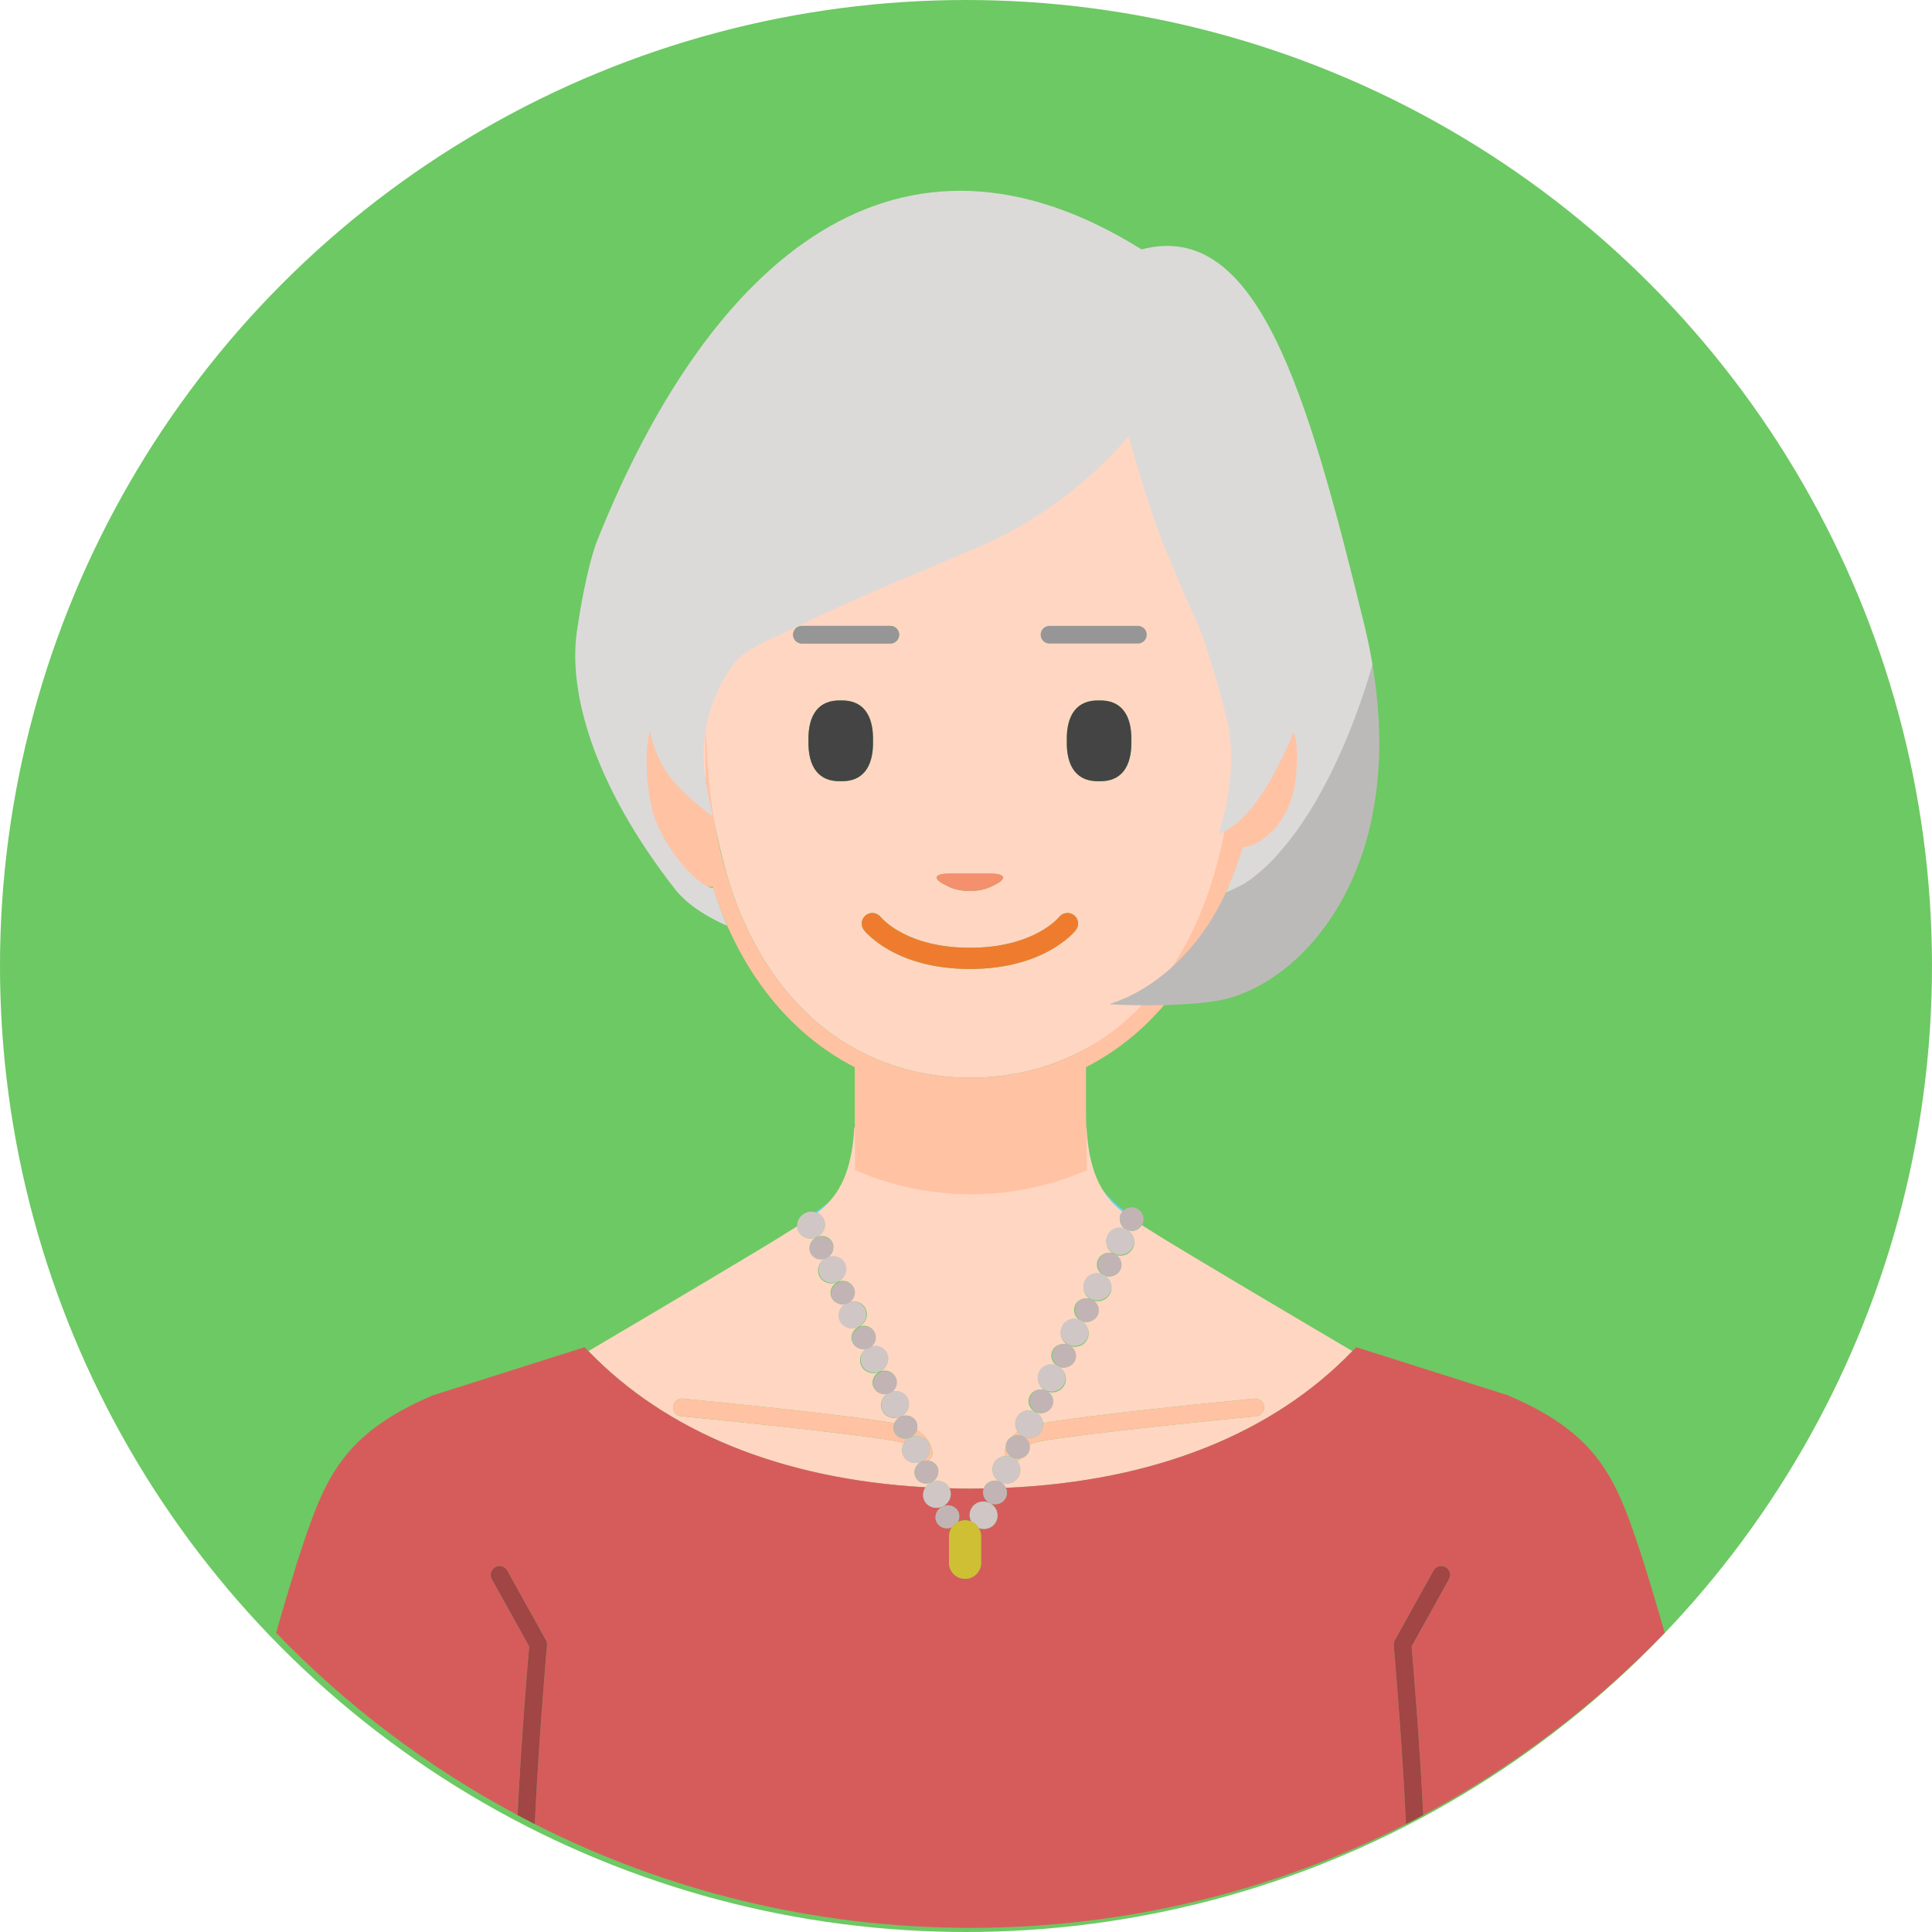 <?xml version="1.0" encoding="utf-8"?>
<!-- Generator: Adobe Illustrator 15.0.0, SVG Export Plug-In . SVG Version: 6.00 Build 0)  -->
<!DOCTYPE svg PUBLIC "-//W3C//DTD SVG 1.1//EN" "http://www.w3.org/Graphics/SVG/1.1/DTD/svg11.dtd">
<svg version="1.1" id="レイヤー_1" xmlns="http://www.w3.org/2000/svg" xmlns:xlink="http://www.w3.org/1999/xlink" x="0px"
	 y="0px" width="218.5px" height="218.5px" viewBox="0 0 218.5 218.5" enable-background="new 0 0 218.5 218.5"
	 xml:space="preserve">
<circle fill="#6DC963" cx="109.25" cy="109.25" r="109.25"/>
<path fill="#5CD6FF" d="M124.832,134.744c0.617,0.957,1.342,1.68,2.114,2.3c0.044-0.055,0.078-0.118,0.129-0.164
	C126.247,136.216,125.489,135.507,124.832,134.744z"/>
<path fill="#5CD6FF" d="M92.403,137.164c0.489-0.379,0.961-0.794,1.399-1.283c-0.509,0.418-1.045,0.821-1.6,1.211
	C92.272,137.111,92.338,137.136,92.403,137.164z"/>
<path fill="#FFD6C2" d="M105.322,167.645c-0.68,0.317-1.478,0.052-1.779-0.596c-0.304-0.648,0.004-1.431,0.684-1.748
	c0.007-0.003,0.015-0.002,0.021-0.006c-0.006-0.001-0.012-0.002-0.018-0.003c-0.002,0.001-0.004,0.002-0.006,0.003
	c-0.792,0.37-1.72,0.061-2.071-0.692c-0.217-0.463-0.163-0.984,0.092-1.404c-1.814-0.597-16.315-2.165-25.217-3.031
	c-0.55-0.054-0.952-0.542-0.898-1.092s0.539-0.95,1.092-0.898c4.741,0.461,18.532,1.84,23.932,2.775
	c0.127-0.307,0.368-0.573,0.7-0.729c0.681-0.317,1.478-0.052,1.78,0.597c0.135,0.289,0.143,0.603,0.057,0.893
	c1.694,1.063,1.769,2.457,1.769,2.625c0,0.373-0.213,0.685-0.515,0.856c0.45,0.04,0.864,0.278,1.063,0.702
	C106.31,166.544,106.003,167.326,105.322,167.645c0.784-0.366,1.698-0.065,2.06,0.672c0.784,0.02,1.564,0.045,2.364,0.045
	c0.511,0,1.006-0.021,1.51-0.028c0.018-0.05,0.031-0.1,0.056-0.147c0.328-0.656,1.14-0.916,1.812-0.581
	c-0.782-0.391-1.106-1.327-0.724-2.093c0.254-0.508,0.757-0.806,1.295-0.837c-0.038-0.107-0.067-0.219-0.067-0.337
	c0-0.067,0.01-0.334,0.129-0.695c-0.004-0.206,0.034-0.414,0.132-0.61c0.125-0.249,0.331-0.42,0.562-0.544
	c0.176-0.196,0.379-0.392,0.639-0.582c-0.303-0.45-0.368-1.035-0.112-1.547c0.383-0.765,1.326-1.067,2.108-0.677
	c0.511,0.256,0.82,0.744,0.871,1.266c5.418-0.936,19.175-2.312,23.909-2.771c0.547-0.051,1.038,0.349,1.092,0.898
	s-0.349,1.038-0.898,1.092c-9.073,0.883-23.974,2.496-25.331,3.071c-0.112,0.056-0.208,0.113-0.298,0.171
	c0.055,0.276,0.027,0.57-0.107,0.84c-0.182,0.363-0.513,0.589-0.883,0.677c-0.103,0.146-0.232,0.271-0.399,0.344
	c0.371,0.462,0.469,1.104,0.191,1.658c-0.382,0.766-1.326,1.068-2.107,0.677c0.294,0.147,0.507,0.387,0.633,0.663
	c16.997-0.743,30.294-6.246,39.189-15.465c-6.485-3.825-20.181-11.921-22.807-13.619c-0.329-0.213-0.661-0.42-0.992-0.627
	c-0.354,0.595-1.111,0.829-1.754,0.508c-0.672-0.335-0.95-1.141-0.622-1.798c0.044-0.088,0.116-0.149,0.176-0.223
	c-0.772-0.62-1.497-1.343-2.114-2.3c-0.084-0.129-0.172-0.246-0.251-0.383c-0.903-1.565-1.537-3.715-1.708-6.867
	c-0.434,0.192-0.875,0.371-1.32,0.544c-3.626,1.412-7.615,2.198-11.807,2.198c-3.654,0-7.152-0.602-10.393-1.689
	c-0.933-0.313-1.848-0.66-2.734-1.053c-0.171,3.152-0.806,5.302-1.709,6.867c-0.335,0.581-0.709,1.076-1.107,1.52
	c-0.438,0.489-0.91,0.904-1.399,1.283c0.321,0.14,0.595,0.38,0.751,0.715c0.352,0.754-0.005,1.664-0.797,2.034
	s-1.72,0.061-2.071-0.693c-0.082-0.176-0.122-0.36-0.131-0.544c-0.269,0.168-0.537,0.336-0.804,0.508
	c-2.626,1.698-16.32,9.794-22.805,13.619c8.707,9.023,21.637,14.478,38.119,15.402C104.825,167.973,105.045,167.774,105.322,167.645
	z M124.194,142.42c0.328-0.657,1.14-0.917,1.812-0.581c-0.782-0.391-1.106-1.327-0.724-2.093c0.382-0.765,1.326-1.066,2.107-0.676
	c0.782,0.391,1.106,1.327,0.725,2.092c-0.383,0.766-1.327,1.067-2.108,0.677c0.672,0.336,0.95,1.141,0.622,1.798
	c-0.329,0.657-1.141,0.917-1.812,0.581C124.145,143.883,123.865,143.077,124.194,142.42z M121.617,147.573
	c0.329-0.657,1.141-0.917,1.812-0.581c-0.781-0.391-1.105-1.327-0.724-2.093c0.383-0.765,1.326-1.067,2.108-0.676
	c0.781,0.391,1.106,1.327,0.724,2.092s-1.326,1.067-2.108,0.677c0.672,0.336,0.951,1.141,0.622,1.798
	c-0.328,0.657-1.14,0.917-1.812,0.581S121.289,148.23,121.617,147.573z M119.041,152.727c0.328-0.657,1.14-0.917,1.812-0.581
	c-0.782-0.392-1.106-1.327-0.724-2.093c0.382-0.765,1.326-1.067,2.107-0.676c0.782,0.391,1.106,1.327,0.725,2.092
	c-0.383,0.765-1.327,1.067-2.108,0.677c0.672,0.336,0.95,1.141,0.622,1.798c-0.329,0.657-1.141,0.917-1.812,0.581
	C118.991,154.188,118.712,153.384,119.041,152.727z M116.465,157.879c0.328-0.656,1.14-0.916,1.811-0.58
	c-0.781-0.392-1.105-1.328-0.723-2.093c0.382-0.765,1.326-1.067,2.107-0.677c0.782,0.392,1.106,1.328,0.724,2.092
	c-0.383,0.766-1.326,1.068-2.108,0.678c0.672,0.336,0.951,1.141,0.622,1.797c-0.328,0.658-1.14,0.918-1.812,0.582
	S116.136,158.537,116.465,157.879z M101.261,155.744c0.303,0.646-0.005,1.429-0.685,1.747c0.791-0.37,1.719-0.061,2.071,0.694
	c0.353,0.753-0.005,1.663-0.797,2.033c-0.791,0.37-1.719,0.061-2.071-0.693s0.005-1.664,0.797-2.034
	c-0.681,0.318-1.478,0.052-1.78-0.596s0.004-1.43,0.685-1.748C100.16,154.829,100.957,155.096,101.261,155.744z M98.887,150.667
	c0.303,0.647-0.004,1.43-0.685,1.748c0.792-0.37,1.72-0.061,2.072,0.693c0.352,0.753-0.005,1.664-0.797,2.034
	s-1.719,0.061-2.071-0.693s0.005-1.664,0.796-2.034c-0.68,0.317-1.478,0.052-1.779-0.596c-0.304-0.647,0.004-1.431,0.684-1.748
	C97.787,149.753,98.584,150.02,98.887,150.667z M96.514,145.591c0.303,0.647-0.004,1.43-0.685,1.747
	c0.792-0.369,1.72-0.06,2.071,0.694c0.353,0.753-0.004,1.663-0.796,2.034c-0.792,0.369-1.72,0.06-2.071-0.693
	c-0.353-0.754,0.004-1.664,0.796-2.035c-0.681,0.318-1.478,0.053-1.78-0.595c-0.303-0.648,0.004-1.431,0.685-1.749
	C95.413,144.677,96.211,144.942,96.514,145.591z M92.359,139.918c0.681-0.318,1.478-0.052,1.781,0.597
	c0.302,0.646-0.005,1.43-0.685,1.747c0.791-0.37,1.719-0.061,2.071,0.694c0.353,0.753-0.005,1.663-0.797,2.033
	c-0.791,0.37-1.719,0.061-2.071-0.692c-0.353-0.754,0.005-1.665,0.797-2.035c-0.681,0.318-1.478,0.052-1.78-0.595
	C91.373,141.019,91.68,140.236,92.359,139.918z"/>
<path fill="#FFD6C2" d="M82.25,49.75c0,0-6.625,15.5-3.5,33c0,0,2.256,12.524,3.756,17.193c3.229,10.052,9.303,16.988,17.244,20.09
	c0.044,0.018,0.086,0.038,0.13,0.055c3.037,1.167,6.337,1.793,9.867,1.793s6.83-0.626,9.867-1.793
	c0.567-0.218,1.123-0.461,1.671-0.718c7.186-3.366,12.823-8.854,15.84-18.245c0.851-2.646,1.62-5.922,2.063-8.938
	c0.011-0.075,0.281-2.5,0.344-4.156c-0.005-0.093,0.594-16.781,0.594-16.781s-0.47-21.773-8.25-24.625l-4.25-0.25
	c-0.553,0-4.75,1.053-4.75,0.5S113.697,44,114.25,44L106,40.75c-3.978-1.502-6.876,3.434-10.25,2
	c-6.842-2.907-7.768,2.78-10.125,0.125L82.25,49.75z M91.431,83.785c-0.061-3.035,1.223-4.641,3.652-4.566
	c2.428-0.074,3.711,1.531,3.652,4.566c0.059,3.035-1.225,4.639-3.652,4.564C92.655,88.424,91.37,86.82,91.431,83.785z M124.3,79.219
	c2.428-0.074,3.713,1.531,3.652,4.566c0.061,3.035-1.225,4.639-3.652,4.564c-2.428,0.074-3.711-1.529-3.65-4.564
	C120.589,80.75,121.872,79.145,124.3,79.219z M119.782,103.712c0.408-0.521,1.162-0.614,1.684-0.206s0.615,1.163,0.205,1.685
	c-0.139,0.18-3.535,4.396-11.979,4.396c-8.445,0-11.842-4.217-11.98-4.396c-0.41-0.521-0.316-1.276,0.205-1.685
	c0.52-0.407,1.27-0.315,1.68,0.199c0.127,0.157,2.918,3.481,10.096,3.481C116.978,107.187,119.755,103.746,119.782,103.712z
	 M107.356,98.799h4.67c1.645,0,1.9,0.55,0.568,1.223l-0.484,0.244c-1.332,0.672-3.508,0.672-4.84,0l-0.482-0.244
	C105.458,99.349,105.712,98.799,107.356,98.799z M90.692,70.783h10c0.551,0,1,0.447,1,1s-0.449,1-1,1h-10c-0.553,0-1-0.447-1-1
	S90.14,70.783,90.692,70.783z"/>
<path fill="#FFC2A3" d="M102.949,162.567c-0.681,0.318-1.478,0.052-1.78-0.595c-0.155-0.332-0.148-0.698-0.016-1.021
	c-5.399-0.936-19.19-2.314-23.932-2.775c-0.553-0.052-1.038,0.349-1.092,0.898s0.349,1.038,0.898,1.092
	c8.901,0.866,23.402,2.435,25.217,3.031C102.405,162.935,102.644,162.71,102.949,162.567z"/>
<path fill="#FFC2A3" d="M105.459,164.338c0-0.168-0.074-1.562-1.769-2.625c-0.108,0.358-0.364,0.679-0.741,0.854
	c0.792-0.37,1.72-0.06,2.072,0.694c0.351,0.751-0.004,1.658-0.791,2.03c0.006,0.001,0.012,0.002,0.018,0.003
	c0.229-0.103,0.466-0.121,0.696-0.101C105.246,165.022,105.459,164.711,105.459,164.338z"/>
<path fill="#FFC2A3" d="M115.699,162.451c-0.259-0.129-0.462-0.322-0.611-0.545c-0.26,0.19-0.463,0.386-0.639,0.582
	C114.824,162.286,115.283,162.243,115.699,162.451z"/>
<path fill="#FFC2A3" d="M115.699,162.451c0.396,0.198,0.65,0.561,0.729,0.958c0.09-0.058,0.186-0.115,0.298-0.171
	c1.357-0.575,16.258-2.188,25.331-3.071c0.55-0.054,0.952-0.542,0.898-1.092s-0.545-0.949-1.092-0.898
	c-4.734,0.46-18.491,1.836-23.909,2.771c0.027,0.276-0.015,0.562-0.147,0.826C117.425,162.54,116.48,162.843,115.699,162.451z"/>
<path fill="#FFC2A3" d="M115.039,165.27c0.167-0.073,0.297-0.197,0.399-0.344c-0.301,0.071-0.627,0.056-0.929-0.095
	c-0.472-0.236-0.744-0.703-0.754-1.188c-0.119,0.361-0.129,0.628-0.129,0.695c0,0.118,0.029,0.229,0.067,0.337
	c0.271-0.017,0.551,0.03,0.813,0.161C114.722,164.943,114.898,165.095,115.039,165.27z"/>
<path fill="#FFC2A3" d="M122.822,125.74c0-0.974,0-3.56,0-5.045c7.292-3.734,12.953-10.7,15.993-20.165
	c0.024-0.074,0.045-0.152,0.068-0.228c1.578,0.054,6-0.669,7.875-10.05c1.551-7.753-1.072-9.938-2.953-10.539
	c-0.616,3.878-1.938,9.992-4.361,11.986c-0.015-1.186-0.058-2.418-0.119-3.639c-0.034,0.364-0.072,0.725-0.111,1.085
	c-0.032,0.292-0.065,0.584-0.101,0.874c-0.047,0.388-0.094,0.775-0.159,1.186c-0.011,0.075-0.022,0.148-0.033,0.224
	c-0.442,3.016-1.083,5.867-1.934,8.514c-3.017,9.391-8.517,16.061-15.702,19.427c-0.548,0.257-1.104,0.5-1.671,0.718
	c-3.037,1.167-6.337,1.793-9.867,1.793s-6.83-0.626-9.867-1.793c-0.044-0.017-0.086-0.037-0.13-0.055
	c-7.941-3.102-14.015-10.038-17.244-20.09c-1.5-4.669-2.372-9.955-2.595-15.747c-0.058-0.771-0.104-1.546-0.144-2.335
	c-0.023,2.865,0.003,6.988,0.29,9.672c-2.709-2.845-4.186-8.178-4.895-11.614c-1.797,0.837-3.841,3.281-2.43,10.334
	c1.877,9.381,6.298,10.104,7.876,10.05c0.024,0.075,0.044,0.153,0.068,0.228c3.04,9.465,8.701,16.43,15.992,20.164
	c0,1.485,0,4.072,0,5.046c0,0.402,0.056,5.607,0.041,5.979c-0.007,0.205-0.015,0.406-0.025,0.602
	c0.887,0.393,1.802,0.74,2.734,1.053c3.24,1.088,6.738,1.689,10.393,1.689c4.191,0,8.181-0.786,11.807-2.198
	c0.445-0.173,0.887-0.352,1.32-0.544c-0.011-0.197-0.019-0.4-0.026-0.604C122.899,131.347,122.822,126.143,122.822,125.74z"/>
<path fill="#F4906E" d="M106.788,100.021l0.482,0.244c1.332,0.672,3.508,0.672,4.84,0l0.484-0.244
	c1.332-0.673,1.076-1.223-0.568-1.223h-4.67C105.712,98.799,105.458,99.349,106.788,100.021z"/>
<path fill="#EF7C2E" d="M99.597,103.705c-0.41-0.515-1.16-0.606-1.68-0.199c-0.521,0.408-0.615,1.163-0.205,1.685
	c0.139,0.18,3.535,4.396,11.98,4.396c8.443,0,11.84-4.217,11.979-4.396c0.41-0.521,0.316-1.276-0.205-1.685
	s-1.275-0.315-1.684,0.206c-0.027,0.034-2.805,3.475-10.09,3.475C102.515,107.187,99.724,103.862,99.597,103.705z"/>
<path fill="#D65C5C" d="M170.503,157.793l-17.118-5.432c-0.142,0.151-0.296,0.292-0.439,0.441
	c-8.896,9.219-22.192,14.722-39.189,15.465c0.16,0.353,0.174,0.766-0.011,1.135c-0.329,0.658-1.141,0.918-1.813,0.582
	c-0.623-0.312-0.9-1.024-0.677-1.651c-0.504,0.008-0.999,0.028-1.51,0.028c-0.8,0-1.58-0.025-2.364-0.045
	c0.004,0.008,0.009,0.014,0.013,0.021c0.353,0.753-0.005,1.664-0.797,2.034s-1.719,0.06-2.071-0.693
	c-0.229-0.49-0.154-1.043,0.14-1.474c-16.482-0.925-29.412-6.379-38.119-15.402c-0.144-0.149-0.298-0.29-0.439-0.441l-17.118,5.432
	c-10.129,4.29-12.198,9.295-14.864,17.295c-0.828,2.483-1.865,5.961-2.901,9.574c7.93,8.222,17.139,15.199,27.307,20.615
	c0.427-8.656,1.167-17.346,1.317-19.073l-4.226-7.607c-0.269-0.482-0.095-1.092,0.389-1.359c0.482-0.27,1.091-0.094,1.359,0.389
	l4.375,7.875c0.098,0.175,0.14,0.375,0.122,0.574c-0.013,0.146-0.925,10.385-1.385,20.221c14.799,7.503,31.536,11.735,49.264,11.735
	s34.465-4.232,49.264-11.735c-0.46-9.836-1.372-20.074-1.385-20.221c-0.018-0.199,0.024-0.399,0.122-0.574l4.375-7.875
	c0.268-0.482,0.877-0.658,1.359-0.389c0.483,0.268,0.657,0.877,0.389,1.359l-4.226,7.607c0.15,1.728,0.891,10.417,1.317,19.073
	c10.168-5.416,19.376-12.394,27.307-20.615c-1.036-3.613-2.073-7.091-2.901-9.574C182.701,167.088,180.632,162.083,170.503,157.793z
	 M112.654,172.081c-0.359,0.72-1.214,1.022-1.964,0.731c0.166,0.274,0.267,0.592,0.267,0.936v3c0,1.001-0.812,1.813-1.813,1.813
	s-1.813-0.812-1.813-1.813v-3c0-0.375,0.114-0.725,0.31-1.014c-0.668,0.28-1.431,0.021-1.726-0.609
	c-0.303-0.647,0.004-1.431,0.685-1.748c0.68-0.318,1.478-0.052,1.78,0.596c0.18,0.385,0.14,0.815-0.062,1.17
	c0.249-0.128,0.526-0.207,0.825-0.207c0.251,0,0.489,0.051,0.706,0.143c-0.229-0.429-0.26-0.951-0.028-1.413
	c0.383-0.765,1.326-1.066,2.108-0.676C112.712,170.38,113.036,171.316,112.654,172.081z"/>
<path fill="#A14545" d="M159.645,186.204l4.226-7.607c0.269-0.482,0.095-1.092-0.389-1.359c-0.482-0.27-1.092-0.094-1.359,0.389
	l-4.375,7.875c-0.098,0.175-0.14,0.375-0.122,0.574c0.013,0.146,0.925,10.385,1.385,20.221c0.655-0.332,1.305-0.673,1.952-1.019
	C160.535,196.621,159.795,187.932,159.645,186.204z"/>
<path fill="#A14545" d="M61.867,186.075c0.018-0.199-0.024-0.399-0.122-0.574l-4.375-7.875c-0.269-0.482-0.877-0.658-1.359-0.389
	c-0.483,0.268-0.657,0.877-0.389,1.359l4.226,7.607c-0.15,1.728-0.891,10.417-1.317,19.073c0.647,0.346,1.297,0.687,1.952,1.019
	C60.942,196.46,61.854,186.222,61.867,186.075z"/>
<path fill="#D1C6C6" d="M92.357,139.913c0.792-0.37,1.148-1.28,0.797-2.034c-0.156-0.335-0.43-0.575-0.751-0.715
	c-0.065-0.028-0.131-0.053-0.2-0.072c-0.355-0.099-0.752-0.078-1.121,0.094c-0.511,0.239-0.837,0.703-0.912,1.204
	c-0.014,0.095-0.02,0.19-0.015,0.286c0.009,0.184,0.049,0.368,0.131,0.544C90.638,139.974,91.565,140.283,92.357,139.913z"/>
<ellipse transform="matrix(-0.906 0.423 -0.423 -0.906 240.157 233.89)" fill="#D1C6C6" cx="94.093" cy="143.626" rx="1.583" ry="1.504"/>
<ellipse transform="matrix(-0.906 0.424 -0.424 -0.906 246.843 242.54)" fill="#D1C6C6" cx="96.467" cy="148.703" rx="1.583" ry="1.505"/>
<ellipse transform="matrix(-0.906 0.423 -0.423 -0.906 253.504 251.229)" fill="#D1C6C6" cx="98.84" cy="153.779" rx="1.583" ry="1.505"/>
<ellipse transform="matrix(-0.906 0.423 -0.423 -0.906 260.149 259.944)" fill="#D1C6C6" cx="101.213" cy="158.855" rx="1.583" ry="1.505"/>
<path fill="#D1C6C6" d="M105.021,163.262c-0.353-0.754-1.28-1.064-2.072-0.694c-0.306,0.143-0.544,0.367-0.704,0.631
	c-0.255,0.42-0.309,0.941-0.092,1.404c0.352,0.753,1.279,1.063,2.071,0.692c0.002-0.001,0.004-0.002,0.006-0.003
	C105.018,164.92,105.372,164.013,105.021,163.262z"/>
<path fill="#D1C6C6" d="M105.322,167.645c-0.277,0.13-0.497,0.328-0.656,0.561c-0.294,0.431-0.369,0.983-0.14,1.474
	c0.353,0.753,1.279,1.063,2.071,0.693s1.149-1.281,0.797-2.034c-0.004-0.008-0.009-0.014-0.013-0.021
	C107.021,167.579,106.106,167.278,105.322,167.645z"/>
<path fill="#D1C6C6" d="M111.931,169.989c-0.782-0.391-1.726-0.089-2.108,0.676c-0.231,0.462-0.2,0.984,0.028,1.413
	c0.353,0.149,0.643,0.411,0.84,0.734c0.75,0.291,1.604-0.012,1.964-0.731C113.036,171.316,112.712,170.38,111.931,169.989z"/>
<path fill="#D1C6C6" d="M115.23,166.928c0.277-0.554,0.18-1.196-0.191-1.658c-0.141-0.175-0.317-0.326-0.532-0.434
	c-0.262-0.131-0.541-0.178-0.813-0.161c-0.538,0.031-1.041,0.329-1.295,0.837c-0.383,0.766-0.059,1.702,0.724,2.093
	C113.904,167.996,114.849,167.693,115.23,166.928z"/>
<path fill="#D1C6C6" d="M115.699,162.451c0.781,0.392,1.726,0.089,2.108-0.677c0.133-0.265,0.175-0.55,0.147-0.826
	c-0.051-0.521-0.36-1.01-0.871-1.266c-0.782-0.391-1.726-0.088-2.108,0.677c-0.256,0.512-0.19,1.097,0.112,1.547
	C115.237,162.129,115.44,162.322,115.699,162.451z"/>
<ellipse transform="matrix(0.894 0.447 -0.447 0.894 82.26 -36.739)" fill="#D1C6C6" cx="118.968" cy="155.914" rx="1.582" ry="1.548"/>
<ellipse transform="matrix(0.894 0.447 -0.447 0.894 80.254 -38.44)" fill="#D1C6C6" cx="121.545" cy="150.761" rx="1.583" ry="1.547"/>
<ellipse transform="matrix(0.894 0.447 -0.447 0.894 78.221 -40.136)" fill="#D1C6C6" cx="124.121" cy="145.607" rx="1.583" ry="1.547"/>
<ellipse transform="matrix(0.894 0.447 -0.447 0.894 76.189 -41.833)" fill="#D1C6C6" cx="126.698" cy="140.454" rx="1.583" ry="1.547"/>
<ellipse transform="matrix(0.424 0.906 -0.906 0.424 181.324 -2.857)" fill="#C2B4B4" cx="92.908" cy="141.09" rx="1.294" ry="1.36"/>
<ellipse transform="matrix(-0.423 -0.906 0.906 -0.423 3.223 294.383)" fill="#C2B4B4" cx="95.281" cy="146.166" rx="1.294" ry="1.361"/>
<ellipse transform="matrix(-0.423 -0.906 0.906 -0.423 2.001 303.76)" fill="#C2B4B4" cx="97.654" cy="151.243" rx="1.294" ry="1.36"/>
<ellipse transform="matrix(-0.423 -0.906 0.906 -0.423 0.782 313.136)" fill="#C2B4B4" cx="100.028" cy="156.319" rx="1.294" ry="1.36"/>
<path fill="#C2B4B4" d="M101.169,161.973c0.303,0.646,1.1,0.913,1.78,0.595c0.377-0.176,0.633-0.496,0.741-0.854
	c0.086-0.29,0.078-0.604-0.057-0.893c-0.303-0.648-1.1-0.914-1.78-0.597c-0.332,0.155-0.573,0.422-0.7,0.729
	C101.021,161.274,101.014,161.641,101.169,161.973z"/>
<path fill="#C2B4B4" d="M106.007,165.896c-0.198-0.424-0.612-0.662-1.063-0.702c-0.23-0.021-0.467-0.002-0.696,0.101
	c-0.007,0.004-0.015,0.003-0.021,0.006c-0.68,0.317-0.987,1.1-0.684,1.748c0.302,0.647,1.1,0.913,1.779,0.596
	C106.003,167.326,106.31,166.544,106.007,165.896z"/>
<path fill="#C2B4B4" d="M108.319,172.143c0.201-0.354,0.241-0.785,0.062-1.17c-0.303-0.647-1.101-0.914-1.78-0.596
	c-0.681,0.317-0.987,1.101-0.685,1.748c0.295,0.631,1.058,0.89,1.726,0.609C107.812,172.482,108.048,172.283,108.319,172.143z"/>
<path fill="#C2B4B4" d="M113.123,167.604c-0.672-0.335-1.483-0.075-1.812,0.581c-0.024,0.048-0.038,0.098-0.056,0.147
	c-0.224,0.627,0.054,1.34,0.677,1.651c0.672,0.336,1.483,0.076,1.813-0.582c0.185-0.369,0.171-0.782,0.011-1.135
	C113.63,167.991,113.417,167.752,113.123,167.604z"/>
<path fill="#C2B4B4" d="M114.51,164.831c0.302,0.15,0.628,0.166,0.929,0.095c0.37-0.088,0.701-0.313,0.883-0.677
	c0.135-0.27,0.162-0.563,0.107-0.84c-0.079-0.397-0.334-0.76-0.729-0.958c-0.416-0.208-0.875-0.165-1.25,0.037
	c-0.23,0.124-0.437,0.295-0.562,0.544c-0.098,0.196-0.136,0.404-0.132,0.61C113.766,164.128,114.038,164.595,114.51,164.831z"/>
<ellipse transform="matrix(-0.447 0.894 -0.894 -0.447 312.065 124.11)" fill="#C2B4B4" cx="117.681" cy="158.488" rx="1.33" ry="1.36"/>
<ellipse transform="matrix(-0.447 0.894 -0.894 -0.447 311.186 114.347)" fill="#C2B4B4" cx="120.258" cy="153.335" rx="1.33" ry="1.36"/>
<ellipse transform="matrix(-0.447 0.894 -0.894 -0.447 310.305 104.584)" fill="#C2B4B4" cx="122.834" cy="148.182" rx="1.33" ry="1.36"/>
<ellipse transform="matrix(-0.447 0.894 -0.894 -0.447 309.425 94.821)" fill="#C2B4B4" cx="125.411" cy="143.028" rx="1.33" ry="1.36"/>
<path fill="#C2B4B4" d="M128.582,136.686c-0.516-0.258-1.108-0.16-1.507,0.194c-0.051,0.046-0.085,0.109-0.129,0.164
	c-0.06,0.073-0.132,0.135-0.176,0.223c-0.328,0.657-0.05,1.463,0.622,1.798c0.643,0.321,1.399,0.087,1.754-0.508
	c0.017-0.027,0.043-0.044,0.058-0.073c0.017-0.033,0.025-0.068,0.039-0.103C129.497,137.744,129.22,137.005,128.582,136.686z"/>
<path fill="#CEBF34" d="M109.851,172.078c-0.217-0.092-0.455-0.143-0.706-0.143c-0.299,0-0.576,0.079-0.825,0.207
	c-0.271,0.141-0.508,0.34-0.678,0.592c-0.195,0.289-0.31,0.639-0.31,1.014v3c0,1.001,0.812,1.813,1.813,1.813
	s1.813-0.812,1.813-1.813v-3c0-0.344-0.101-0.661-0.267-0.936C110.493,172.489,110.203,172.228,109.851,172.078z"/>
<path fill="#444444" d="M98.735,83.785c0.059-3.035-1.225-4.641-3.652-4.566c-2.43-0.074-3.713,1.531-3.652,4.566
	c-0.061,3.035,1.225,4.639,3.652,4.564C97.511,88.424,98.794,86.82,98.735,83.785z"/>
<path fill="#444444" d="M124.3,88.35c2.428,0.074,3.713-1.529,3.652-4.564c0.061-3.035-1.225-4.641-3.652-4.566
	c-2.428-0.074-3.711,1.531-3.65,4.566C120.589,86.82,121.872,88.424,124.3,88.35z"/>
<g>
	<path fill="#969696" d="M100.692,70.783h-10c-0.553,0-1,0.447-1,1s0.447,1,1,1h10c0.551,0,1-0.447,1-1
		S101.243,70.783,100.692,70.783z"/>
	<path fill="#969696" d="M128.692,70.783h-9.901h-0.099c-0.553,0-1,0.447-1,1s0.447,1,1,1h5.479h4.521c0.551,0,1-0.447,1-1
		S129.243,70.783,128.692,70.783z"/>
</g>
<path fill="#BCBAB8" d="M141.173,99.627c-0.662,0.468-1.531,0.905-2.541,1.317c-2.327,5.196-7.007,10.681-13.194,12.618
	c2.51,0.212,9.573,0.265,13.061-0.552c0.286-0.067,0.576-0.146,0.869-0.236c0.096-0.03,0.195-0.067,0.294-0.1
	c0.195-0.063,0.391-0.126,0.589-0.201c0.116-0.043,0.235-0.096,0.354-0.143c0.179-0.072,0.356-0.144,0.537-0.224
	c0.128-0.058,0.257-0.121,0.387-0.182c0.17-0.081,0.34-0.161,0.511-0.249c0.135-0.069,0.27-0.146,0.405-0.219
	c0.165-0.091,0.331-0.181,0.497-0.278c0.14-0.082,0.276-0.168,0.414-0.254c0.162-0.101,0.325-0.202,0.486-0.309
	c0.141-0.093,0.281-0.19,0.421-0.289c0.159-0.11,0.318-0.223,0.476-0.34c0.142-0.104,0.282-0.213,0.425-0.323
	c0.154-0.119,0.309-0.243,0.462-0.368c0.142-0.118,0.285-0.238,0.429-0.36c0.148-0.13,0.297-0.264,0.446-0.397
	c0.142-0.13,0.284-0.262,0.424-0.396c0.147-0.14,0.29-0.284,0.436-0.429c0.141-0.142,0.281-0.284,0.422-0.431
	c0.14-0.15,0.278-0.303,0.417-0.457c0.14-0.154,0.279-0.309,0.416-0.469c0.134-0.156,0.265-0.319,0.396-0.482
	c0.139-0.168,0.278-0.336,0.413-0.511c0.126-0.163,0.248-0.333,0.372-0.499c0.136-0.184,0.272-0.367,0.407-0.557
	c0.117-0.168,0.23-0.345,0.347-0.518c0.133-0.201,0.268-0.397,0.398-0.604c0.103-0.162,0.198-0.331,0.297-0.496
	c0.511-0.847,0.991-1.745,1.437-2.694c0.081-0.171,0.163-0.338,0.243-0.514c0.115-0.258,0.224-0.527,0.333-0.792
	c0.081-0.196,0.166-0.389,0.244-0.588c0.104-0.266,0.201-0.54,0.299-0.812c0.077-0.211,0.155-0.42,0.229-0.635
	c0.092-0.275,0.18-0.558,0.267-0.839c0.069-0.224,0.14-0.445,0.205-0.672c0.082-0.287,0.159-0.58,0.235-0.874
	c0.062-0.233,0.122-0.467,0.18-0.704c0.07-0.298,0.136-0.602,0.201-0.906c0.05-0.244,0.103-0.49,0.148-0.738
	c0.061-0.31,0.114-0.623,0.168-0.94c0.042-0.255,0.082-0.512,0.119-0.771c0.046-0.32,0.089-0.646,0.129-0.973
	c0.032-0.265,0.061-0.533,0.089-0.802c0.032-0.333,0.064-0.668,0.089-1.008c0.021-0.278,0.039-0.558,0.054-0.839
	c0.021-0.343,0.038-0.687,0.048-1.035c0.012-0.289,0.015-0.583,0.019-0.876c0.005-0.354,0.01-0.708,0.007-1.069
	c-0.002-0.298-0.012-0.602-0.02-0.904c-0.011-0.366-0.02-0.732-0.037-1.106c-0.017-0.311-0.041-0.627-0.062-0.942
	c-0.025-0.376-0.05-0.75-0.084-1.133c-0.028-0.323-0.069-0.655-0.104-0.983c-0.042-0.386-0.08-0.768-0.13-1.159
	c-0.044-0.342-0.102-0.693-0.153-1.039c-0.058-0.389-0.108-0.774-0.175-1.17c-0.001-0.005-0.001-0.01-0.002-0.016v0.001
	C155.213,75.183,150.545,93.005,141.173,99.627z"/>
<path fill="#DBDAD9" d="M76.338,100.554c1.279,1.636,3.327,3.008,5.895,4.155c-0.548-1.299-1.05-2.646-1.495-4.051
	c-0.025-0.078-0.045-0.162-0.071-0.241c-1.645,0.057-6.083-4.917-7-9.25c-0.735-3.476-0.656-6.814-0.167-8.5
	c0.978,4.87,3.726,7.009,7.083,9.667c-0.334-2.642-3.083-9.25,2.226-17.052c1.301-1.912,4.654-3.087,8.126-4.791
	c2.47-1.211,5.25-2.464,8.178-3.736c0,0,8.362-3.546,11.186-4.729c11.073-4.639,17.327-12.724,17.327-12.724
	s2.345,8.353,4.038,12.459c1.021,2.475,2.466,5.955,3.853,8.943c0.916,1.974,3.341,10.443,3.545,12.169
	c0.563,4.75-0.475,9.072-1.25,11.438c3.948-1.43,6.864-7.693,8.5-11.5c0.5,1.25,0.4,3.343,0.25,5c-0.5,5.5-4.341,8.022-5.985,7.966
	c-0.024,0.079-0.046,0.163-0.072,0.241c-0.544,1.724-1.173,3.363-1.873,4.925c1.01-0.412,1.879-0.85,2.541-1.317
	c9.372-6.622,14.04-24.444,14.048-24.472c-0.256-1.513-0.576-3.07-0.969-4.674c-6.426-26.211-12.049-45.72-25.152-42.274
	C101.722,11.1,80.441,28.878,67.536,61.149c-0.184,0.461-1.256,3.241-2.286,10.226S67.22,88.893,76.338,100.554z"/>
</svg>
